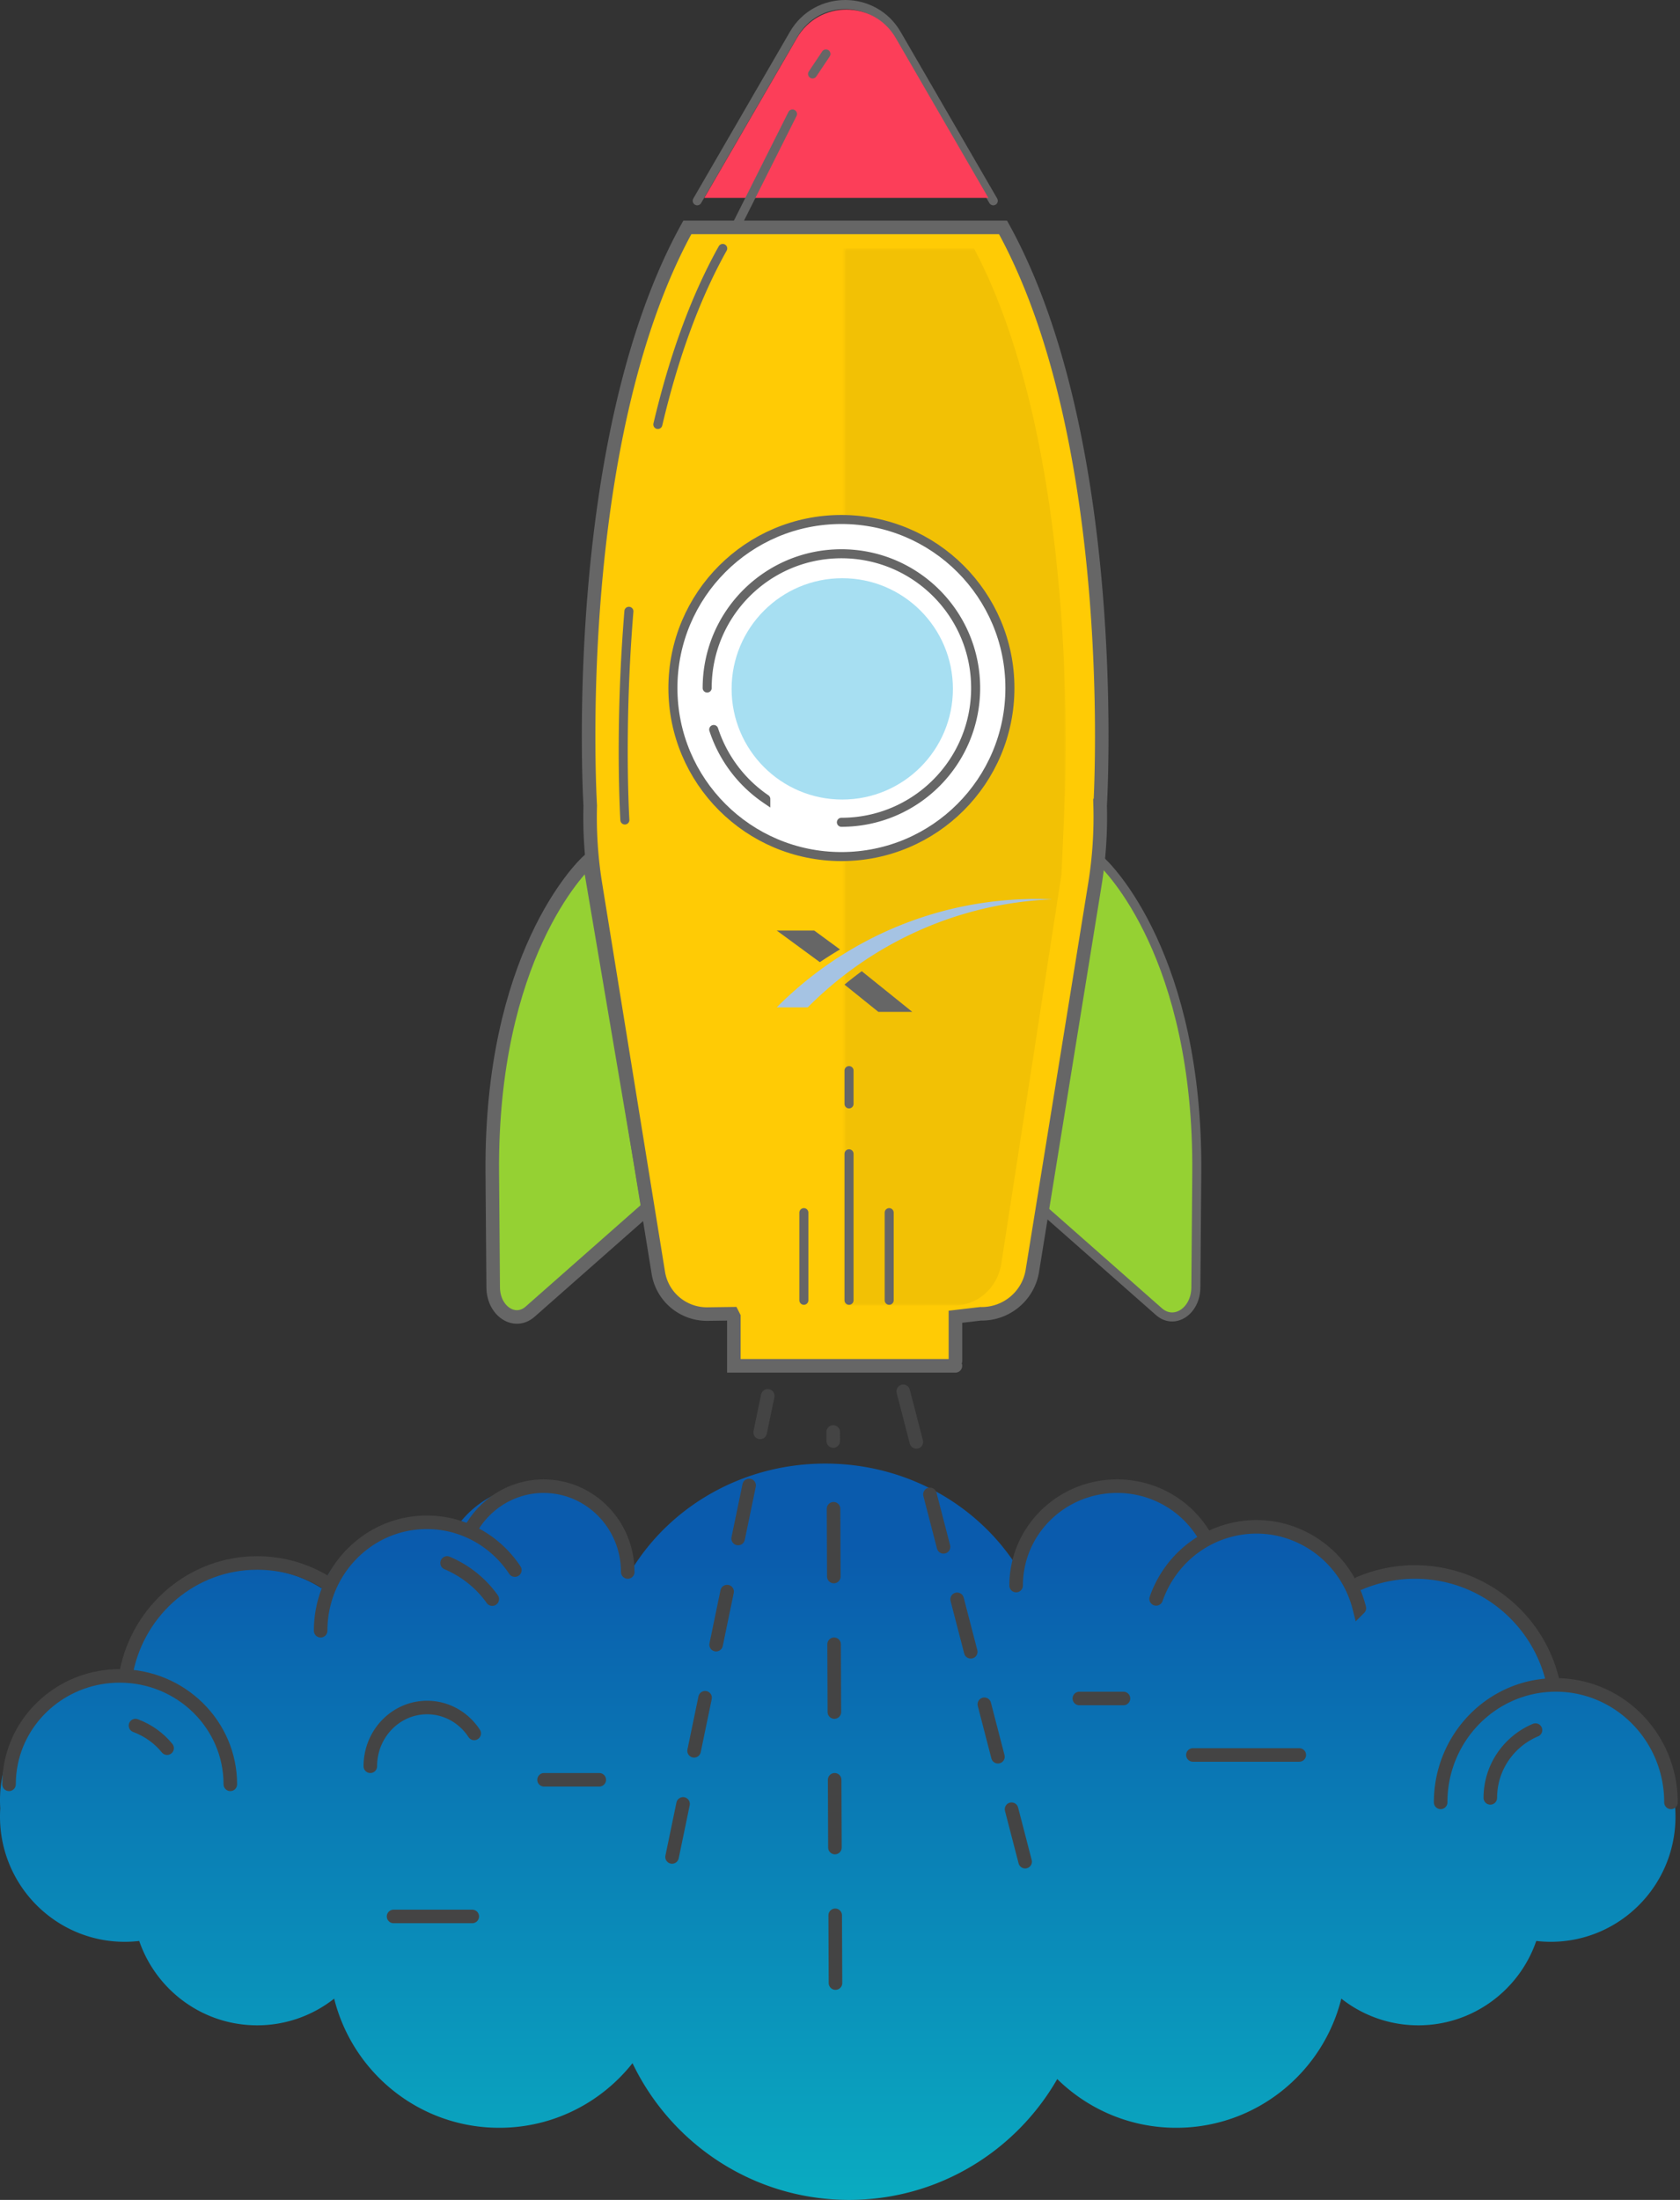<?xml version="1.0" encoding="UTF-8"?>
<svg xmlns="http://www.w3.org/2000/svg" xmlns:xlink="http://www.w3.org/1999/xlink" width="372" height="487">
  <rect width="100%" height="100%" fill="#333333" stroke="none"/>
  <style>@keyframes rocketlaunch{0%{stroke-dashoffset:0}}.dash{stroke-dashoffset:600;stroke-dasharray:15;animation:rocketlaunch 3s linear infinite}.dash-slow{stroke-dashoffset:500;stroke-dasharray:12;animation:rocketlaunch 6s linear infinite}</style>
  <defs>
    <path id="a" d="M0 0h49v234H0z"></path>
    <path id="c" d="M0 .128h1.111v19.404H.001z"></path>
    <linearGradient id="d" x1="50%" x2="50%" y1="110.574%" y2="11.78%">
      <stop offset="0%" stop-color="#00D6E8"></stop>
      <stop offset="100%" stop-color="#06C"></stop>
    </linearGradient>
  </defs>
  <g fill="none" fill-rule="evenodd">
    <g transform="translate(109 1)">
      <path fill="#95d133" stroke="#666" stroke-linejoin="round" stroke-width="3" d="M.006 258.604C-.373 211 19.514 191.007 21.46 189.39l13.056 76.94-26.134 23.04c-3.402 2.996-8.133-.108-8.175-5.36l-.201-25.406z"></path>
      <path fill="#95d133" stroke="#666" stroke-linejoin="round" stroke-width="2" d="M156.002 258.604c.378-47.604-19.509-67.597-21.456-69.213l-13.055 76.94 26.134 23.039c3.403 2.996 8.134-.108 8.174-5.36l.203-25.406z"></path>
      <path stroke="#FFF" stroke-linecap="round" stroke-width="2" d="M77.84 289.28v-32.462m8.722 32.462v-19.426M68.028 289.28v-19.426m9.812-24.097v-7.384"></path>
      <path stroke="#FFF" stroke-linecap="round" stroke-linejoin="round" stroke-width="2" d="M32.96 131.596a382.251 382.251 0 0 0-1.23 27.026c-.12 11.733.34 19.207.34 19.207M53.572 50.816c-6.468 11.622-11.055 25.167-14.298 38.998"></path>
      <path stroke="#666" stroke-linecap="round" stroke-linejoin="round" stroke-width="2" d="M110.943 43.453L89.564 6.559c-5.067-8.745-17.734-8.745-22.8 0l-21.38 36.894"></path>
      <path fill="#fc3e59" d="M109.852 42.811L89.342 7.414c-4.862-8.39-17.015-8.39-21.876 0l-20.51 35.397h62.896z"></path>
      <path stroke="#666" stroke-linecap="round" stroke-width="2" d="M53.136 50.816l13.34-26.582m4.447-8.862l2.965-4.43"></path>
      <path fill="#ffcb05" stroke="#666" stroke-linecap="round" stroke-width="3" d="M102.559 301.358H53.496v-10.863l-.338-.667-5.437.074c-5.42.09-10.085-3.8-10.948-9.133l-13.919-85.99a93.144 93.144 0 0 1-1.16-17.45S16.79 97.163 43.196 49.338H113.1c26.406 47.825 21.502 127.99 21.502 127.99a93.146 93.146 0 0 1-1.162 17.45l-13.846 85.549c-.904 5.58-5.798 9.64-11.47 9.515l-5.564.652v9.777"></path>
      <path d="M30.256 134.325a379.93 379.93 0 0 0-1.236 27.004c-.121 11.724.342 19.192.342 19.192M51.03 54c-6.497 11.612-11.106 25.147-14.363 38.967" stroke="#666" stroke-linecap="round" stroke-linejoin="round" stroke-width="2"></path>
      <g transform="translate(78 54)">
        <mask id="b" fill="#fff">
          <use xlink:href="#a"></use>
        </mask>
        <path fill="#f2c105" d="M48.695 123.955c.354-7.149 3.302-79.751-20.013-123.954H-.361c-9.68 0-9.682 77.996-.003 233.986 0 .001 8.142.005 24.425.01 5.27.122 9.818-3.829 10.657-9.259l13.325-86.19" mask="url(#b)"></path>
      </g>
      <path stroke="#666" stroke-linecap="round" stroke-width="2" d="M79 286.85v-32.425m8.89 32.425v-19.404M69 286.85v-19.404m10-24.07v-7.375"></path>
      <g stroke="#666" stroke-linecap="round" stroke-width="2">
        <path fill="#FFF" d="M114.623 151.311c0 20.607-16.705 37.312-37.312 37.312-20.606 0-37.31-16.705-37.31-37.312 0-20.606 16.704-37.31 37.31-37.31 20.607 0 37.312 16.704 37.312 37.31z"></path>
        <path d="M47.588 151.311c0-16.415 13.308-29.723 29.723-29.723s29.722 13.308 29.722 29.723-13.307 29.723-29.722 29.723m-16.741-5.161a29.786 29.786 0 0 1-11.534-15.376"></path>
      </g>
      <circle cx="77.5" cy="151.5" r="24.5" fill="#A7DFF2"></circle>
    </g>
    <path fill="url(#d)" d="M370.94 399.309c.04.605.06 1.215.06 1.83 0 15.314-12.373 27.727-27.637 27.727a27.76 27.76 0 0 1-3.19-.19c-3.74 10.866-14.019 18.675-26.121 18.675a27.458 27.458 0 0 1-17.045-5.91c-4.1 16.427-18.909 28.595-36.553 28.595-10.26 0-19.555-4.118-26.35-10.789-9.186 15.985-26.38 26.753-46.092 26.753-21.128 0-39.378-12.363-47.957-30.27-6.904 8.713-17.552 14.306-29.509 14.306-17.644 0-32.453-12.168-36.553-28.595a27.458 27.458 0 0 1-17.045 5.91c-12.102 0-22.38-7.809-26.122-18.675a27.76 27.76 0 0 1-3.19.19C12.374 428.866 0 416.453 0 401.139c0-.615.02-1.225.06-1.83-.04-.596-.06-1.197-.06-1.803 0-14.849 11.998-26.886 26.8-26.886.383 0 .763.013 1.142.028 2.014-13.799 13.855-24.394 28.169-24.394a28.264 28.264 0 0 1 15.086 4.342c3.422-8.458 11.686-14.425 21.344-14.425 2.872 0 5.62.532 8.154 1.496 3.89-5.96 10.597-9.898 18.226-9.898 10.705 0 19.599 7.753 21.425 17.965C149.083 332.103 164.79 323 182.733 323c17.378 0 32.669 8.532 41.553 21.454 2.488-10.064 11.55-17.525 22.35-17.525 8.805 0 16.452 4.959 20.327 12.242.507.174 1.008.36 1.503.553a22.864 22.864 0 0 1 10.83-2.713c9.095 0 16.956 5.29 20.7 12.97a28.262 28.262 0 0 1 14.056-3.727c14.33 0 26.184 10.622 28.175 24.446.652-.048 1.309-.08 1.974-.08 14.8 0 26.799 12.037 26.799 26.886 0 .606-.02 1.207-.06 1.803z" opacity=".798" transform="translate(0 1)"></path>
    <g stroke="#444" stroke-linecap="round">
      <path stroke-width="3" d="M28 370c2.754-13.697 14.665-24 28.942-24 5.5 0 10.649 1.53 15.058 4.193m32-11.258c3.156-5.918 9.304-9.935 16.374-9.935C130.66 329 139 337.506 139 348M2 395c0-1.658.171-3.274.498-4.837C4.782 379.226 14.661 371 26.5 371c13.53 0 24.5 10.745 24.5 24m-21-13c2.819 1.062 5.237 2.806 7 5"></path>
      <path stroke-width="3" d="M71 361c0-13.255 10.524-24 23.508-24 8.114 0 15.268 4.197 19.492 10.581M82 391c0-7.18 5.63-13 12.574-13 4.34 0 8.166 2.272 10.426 5.73M99 346c4.07 1.727 7.531 4.517 10 8m235 19c-2.92-14.268-15.548-25-30.685-25A31.22 31.22 0 0 0 301 350.513m-34-10.01C263.214 333.651 255.835 329 247.352 329 235.007 329 225 338.85 225 351m145 48c0-1.796-.178-3.547-.519-5.24C367.104 381.912 356.823 373 344.5 373c-14.083 0-25.5 11.64-25.5 26m21-16c-5.875 2.464-10 8.252-10 15m-29-42a24.46 24.46 0 0 0-1.646-4.558c-4.802-10.02-16.01-15.568-27.032-12.679-7.872 2.063-13.785 7.942-16.322 15.19m31.698 34.547h-23.554m-159.573 35.75H87.15M239 376h9.763m-128.29 18h12.218"></path>
      <path class="dash dash-slow" stroke-dasharray="10.809,7.206,1.801,10.809" stroke-linejoin="round" stroke-width="3" d="M148 415l22-106"></path>
      <path class="dash dash-slow" stroke-dasharray="11.02,7.347,1.837,11.02" stroke-linejoin="round" stroke-width="3" d="M228 416l-28-108"></path>
      <path class="dash" stroke-dasharray="12.725,8.483,2.121,12.725" stroke-linejoin="round" stroke-width="3" d="M185 439l-.5-122"></path>
    </g>
    <path fill="#A5C3E3" d="M178.863 223c13.977-14.055 33.01-23.037 54.137-23.913a82.462 82.462 0 0 0-3.413-.087c-22.498 0-42.86 9.175-57.587 24h6.863z"></path>
    <path fill="#666" d="M186 210.185L180.296 206H172l9.54 7a85.476 85.476 0 0 1 4.46-2.815m1 7.785l7.489 6.03H202l-11.178-9a77.764 77.764 0 0 0-3.822 2.97"></path>
  </g>
</svg>

